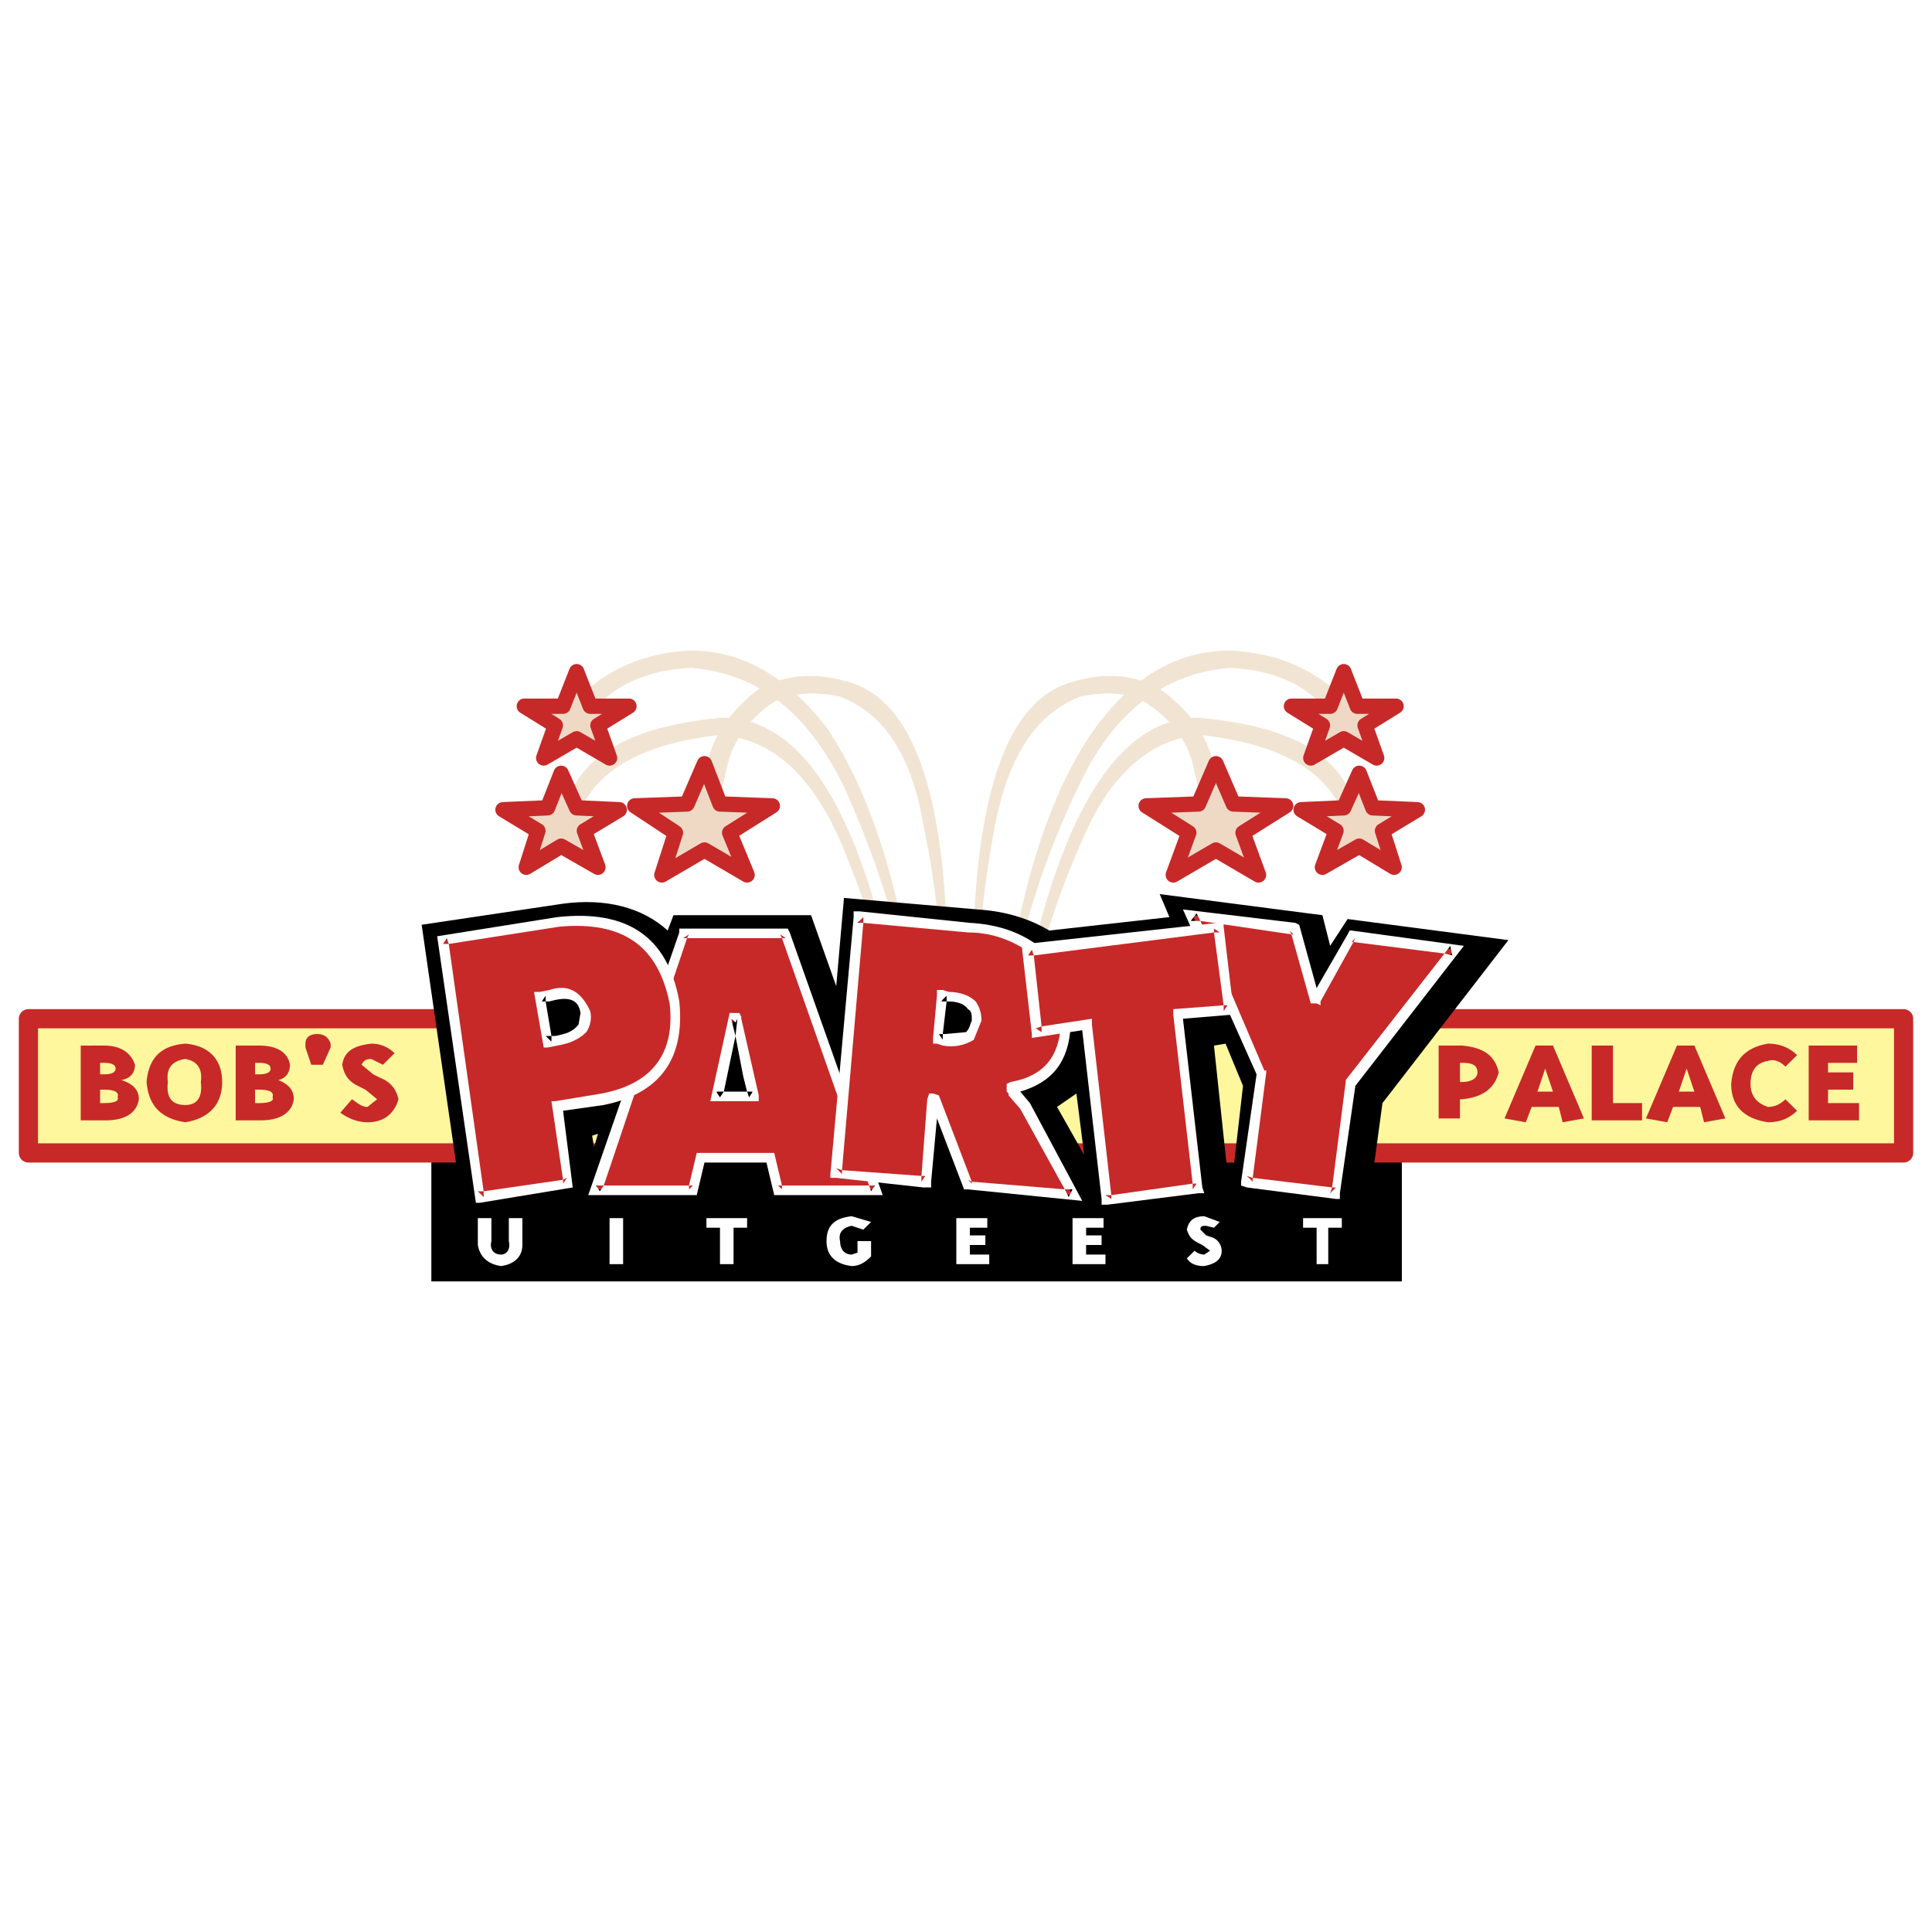 <svg xmlns="http://www.w3.org/2000/svg" width="2500" height="2500" viewBox="0 0 192.756 192.756"><path fill-rule="evenodd" clip-rule="evenodd" fill="#fff" d="M0 0h192.756v192.756H0V0z"/><path fill-rule="evenodd" clip-rule="evenodd" d="M139.863 127.846v-13.008H43.036v13.008h96.827z"/><path d="M134.453 82.892h1.932l-1.547-3.443c-1.738-4.592-6.764-7.078-15.268-7.844-6.957 0-12.369 7.269-16.041 21.425-1.354 5.356-2.127 10.138-2.707 14.155l-.58 5.549 1.74-9.373a83.752 83.752 0 0 1 5.992-19.513c2.705-6.504 6.764-10.139 11.789-10.521 8.698.957 13.723 4.209 14.69 9.565z" fill-rule="evenodd" clip-rule="evenodd" fill="#f2e4d3"/><path d="M132.52 71.031l1.934-.956c-3.094-3.252-6.959-4.974-11.791-5.165-5.217 0-9.662 2.678-13.336 7.652-2.898 4.017-5.217 9.373-6.957 16.26-1.547 6.122-2.512 11.288-2.898 16.069l-.387 5.93c.193-1.912.773-5.355 1.545-10.33 1.16-7.46 3.48-14.729 6.959-21.998 3.479-7.461 8.504-11.287 15.074-11.86 4.444.19 7.732 1.721 9.857 4.398z" fill-rule="evenodd" clip-rule="evenodd" fill="#f2e4d3"/><path d="M118.99 76.196l.967 4.209 1.932-.192-.965-4.591c-.773-2.679-2.514-4.974-5.219-6.887-2.32-1.339-5.219-1.722-8.504-.765-6.186 1.53-9.471 9.756-10.051 24.486-.192 5.547 0 10.331.193 14.538l.58 6.504-.387-10.711c-.193-6.505.387-13.392 1.74-20.469 1.352-6.887 4.059-11.095 8.504-12.817 2.705-.574 5.025-.382 6.764.765 2.321 1.53 3.866 3.635 4.446 5.93z" fill-rule="evenodd" clip-rule="evenodd" fill="#f2e4d3"/><path fill-rule="evenodd" clip-rule="evenodd" fill="#efd9c4" d="M124.016 83.083l4.252-2.678-5.219-.192-1.738-4.017-1.741 4.017-5.218.192 4.252 2.678-1.545 4.209 4.252-2.488 4.251 2.488-1.546-4.209z"/><path fill="none" stroke="#c72929" stroke-width="1.53" stroke-linecap="round" stroke-linejoin="round" stroke-miterlimit="2.613" d="M124.016 83.083l1.546 4.209-4.251-2.488-4.252 2.488 1.545-4.209-4.252-2.678 5.218-.192 1.741-4.017 1.738 4.017 5.219.192-4.252 2.678z"/><path fill-rule="evenodd" clip-rule="evenodd" fill="#efd9c4" d="M135.418 70.458l-1.352-3.444-1.353 3.444h-3.865l3.091 1.913-1.16 3.252 3.287-1.914 3.286 1.914-1.161-3.252 3.092-1.913h-3.865z"/><path fill="none" stroke="#c72929" stroke-width="1.53" stroke-linecap="round" stroke-linejoin="round" stroke-miterlimit="2.613" d="M135.418 70.458h3.865l-3.092 1.913 1.161 3.252-3.286-1.914-3.287 1.914 1.16-3.252-3.091-1.913h3.865l1.353-3.444 1.352 3.444z"/><path fill-rule="evenodd" clip-rule="evenodd" fill="#efd9c4" d="M135.611 77.153l-1.545 3.443-4.252.192 3.479 2.104-1.354 3.634 3.672-2.104 3.479 2.104-1.158-3.634 3.478-2.104-4.445-.192-1.354-3.443z"/><path fill="none" stroke="#c72929" stroke-width="1.53" stroke-linecap="round" stroke-linejoin="round" stroke-miterlimit="2.613" d="M135.611 77.153l1.354 3.443 4.445.192-3.478 2.104 1.16 3.634-3.481-2.104-3.672 2.104 1.354-3.634-3.479-2.104 4.252-.192 1.545-3.443z"/><path d="M55.211 82.892h2.126c.966-5.356 5.798-8.608 14.495-9.564 5.218.382 9.084 4.017 11.983 10.521 2.706 6.504 4.831 13.007 5.991 19.513l1.739 10.328-.773-6.504c-.58-4.018-1.546-8.799-2.706-14.155-3.672-14.156-8.891-21.425-16.042-21.425-8.311.766-13.336 3.252-15.269 7.844l-1.544 3.442z" fill-rule="evenodd" clip-rule="evenodd" fill="#f2e4d3"/><path d="M57.337 70.075l1.739.956c2.126-2.677 5.605-4.208 9.857-4.399 6.765.574 11.596 4.399 15.268 11.86 3.286 7.269 5.605 14.538 6.765 21.998l1.739 10.904-.58-6.504c-.386-4.781-1.353-9.947-2.899-16.069-1.74-6.887-4.059-12.243-6.765-16.26-3.865-4.974-8.311-7.652-13.529-7.652-4.637.192-8.695 1.914-11.595 5.166z" fill-rule="evenodd" clip-rule="evenodd" fill="#f2e4d3"/><path d="M83.816 69.501c4.445 1.722 7.15 5.93 8.31 12.817 1.546 7.078 1.933 13.964 1.933 20.469l-.387 10.139.387-5.932c.386-4.207.58-8.99.386-14.538C93.866 77.727 90.58 69.5 84.396 67.97c-3.286-.957-6.185-.574-8.697.765-2.513 1.913-4.252 4.208-5.025 6.887l-.967 4.591 1.933.192.966-4.209c.58-2.295 2.125-4.399 4.252-5.93 1.739-1.147 4.252-1.339 6.958-.765z" fill-rule="evenodd" clip-rule="evenodd" fill="#f2e4d3"/><path fill-rule="evenodd" clip-rule="evenodd" fill="#efd9c4" d="M77.051 80.405l-5.218-.192-1.547-4.017-1.739 4.017-5.218.192 4.059 2.678-1.354 4.209 4.252-2.488 4.252 2.488-1.739-4.209 4.252-2.678z"/><path fill="none" stroke="#c72929" stroke-width="1.53" stroke-linecap="round" stroke-linejoin="round" stroke-miterlimit="2.613" d="M71.833 80.213l-1.547-4.017-1.739 4.017-5.218.192 4.059 2.678-1.354 4.209 4.252-2.488 4.252 2.488-1.739-4.209 4.252-2.678-5.218-.192z"/><path fill-rule="evenodd" clip-rule="evenodd" fill="#efd9c4" d="M54.245 75.623l3.286-1.914 3.285 1.914-1.16-3.252 3.093-1.913h-3.866l-1.352-3.444-1.354 3.444h-3.865l3.092 1.913-1.159 3.252z"/><path fill="none" stroke="#c72929" stroke-width="1.53" stroke-linecap="round" stroke-linejoin="round" stroke-miterlimit="2.613" d="M57.531 73.709l3.285 1.914-1.16-3.252 3.093-1.913h-3.866l-1.352-3.444-1.354 3.444h-3.865l3.092 1.913-1.159 3.252 3.286-1.914z"/><path fill-rule="evenodd" clip-rule="evenodd" fill="#efd9c4" d="M52.505 86.526l3.48-2.104 3.671 2.104-1.352-3.634 3.479-2.104-4.252-.192-1.546-3.443-1.354 3.443-4.445.192 3.479 2.104-1.16 3.634z"/><path fill="none" stroke="#c72929" stroke-width="1.53" stroke-linecap="round" stroke-linejoin="round" stroke-miterlimit="2.613" d="M55.985 84.422l3.671 2.104-1.352-3.634 3.479-2.104-4.252-.192-1.546-3.443-1.354 3.443-4.445.192 3.479 2.104-1.16 3.634 3.48-2.104z"/><path fill-rule="evenodd" clip-rule="evenodd" fill="#fff79d" d="M189.922 115.029v-13.39H2.834v13.39h187.088z"/><path fill="none" stroke="#c72929" stroke-width="1.913" stroke-linecap="round" stroke-linejoin="round" stroke-miterlimit="2.613" d="M189.922 115.029H2.834v-13.39h187.088v13.39z"/><path d="M131.939 91.309l-16.234-2.104.967 2.296-11.984 1.338c-1.932-1.148-4.25-1.913-7.15-2.104l-13.335-1.147-.773 8.799-2.512-7.078H67.194l-.581 1.53c-2.512-2.295-6.184-3.251-10.437-2.678l-14.108 2.104 4.445 30.799 10.437-1.531-.193.383h15.075l.773-3.061h3.092l.773 3.061h15.075l-.387-.957 4.252.383v-.191l.193.191 13.334 1.148v.766l3.287-.383 10.822-1.34v-.383l13.143 1.723 1.74-12.818 12.562-16.259-16.041-2.104-1.74 2.678-.771-3.061zm-9.664 12.816l1.74 4.209-1.16 10.139-.193.383-1.545-14.539 1.158-.192zm-14.107 11.096l-2.707-4.783 1.934-1.338.773 6.121-49.091-1.914.58-.189-.386 1.338-.193-1.148 49.09 1.913z" fill-rule="evenodd" clip-rule="evenodd"/><path d="M78.404 93.03H68.161l-8.697 25.634h9.664l.772-3.252h6.765l.966 3.252h9.664L78.404 93.03zm-4.832 8.609l1.546 7.844h-3.672l1.739-7.844h.387z" fill-rule="evenodd" clip-rule="evenodd" fill="#c72929"/><path d="M67.774 92.647v.383l-9.084 26.208h10.823l.773-3.252h6.185l.773 3.252h10.824L78.79 93.03l-.193-.383H67.774zm.966.575l-.193.382h9.47l-.192-.382.579.382h-.387l8.697 24.677h.58l-.387.574-.193-.574h-8.697v.383l-.386-.383h.386l-.773-3.252h-7.731l-.773 3.252h.387l-.387.383v-.383h-8.503l-.387.574-.386-.574h.773l8.31-24.677h-.386l.579-.382z" fill-rule="evenodd" clip-rule="evenodd" fill="#fff"/><path d="M73.958 101.447l-.193-.383h-.966l-1.932 8.801h4.832v-.574l-1.74-7.652v-.192h-.001zm-.386.192l-.193 1.723.772 4.016.386 1.531h.581l-.387.574-.193-.574h-2.319l-.387.574-.386-.574h.773l1.16-5.547-.387-1.531v-.191l.387.383.193-.384z" fill-rule="evenodd" clip-rule="evenodd" fill="#fff"/><path d="M102.369 110.438l-1.354-1.721v-.191c3.287-.574 5.219-2.678 5.412-6.312-.193-6.122-3.479-9.374-9.663-9.756L85.748 91.5l-2.319 25.632 8.891.766.773-8.225 3.479 8.607 10.437.957-4.64-8.799zm-8.697-6.885l.387-4.209h.58c1.933 0 2.705.766 2.705 2.486-.385 1.531-1.352 2.295-3.091 1.912l-.581-.189z" fill-rule="evenodd" clip-rule="evenodd" fill="#c72929"/><path d="M101.789 108.908c3.285-.957 4.832-3.061 5.025-6.504.193-2.678-.387-4.975-1.74-6.696-1.932-2.104-4.637-3.443-8.309-3.635l-11.018-1.148h-.579v.575l-2.319 25.632v.383h.58l8.697.957h.773v-.574l.581-6.312 2.705 7.078h.387l11.403 1.148-5.219-9.758-.967-1.146zm4.059-6.695c-.193 3.252-1.738 5.164-5.025 5.738l-.385.191v.766l.191.191v.191l1.16 1.338 4.445 8.035h.773l-.387.766-.387-.766-9.276-.766v.191l-.387-.383.387.191-3.286-8.607-.58-.191h-.387l-.192.574-.581 7.65h.387l-.387.574v-.574l-7.924-.574v.383l-.58-.572.58.189 2.126-24.676h-.58l.58-.573v.573l10.437.957c2.899 0 5.411 1.148 7.731 3.252 1.16 1.531 1.74 3.635 1.547 5.932z" fill-rule="evenodd" clip-rule="evenodd" fill="#fff"/><path d="M97.924 101.83c0-.766-.193-1.34-.58-1.914-.579-.572-1.545-.955-2.705-.955l-.58-.191h-.58v.574l-.387 4.209v.572h.387l.58.191c1.16.191 2.125 0 3.091-.574l.774-1.912zm-3.479-1.914h.194c.773 0 1.546.193 1.933.766.387.191.387.574.387 1.148-.193.383-.193.766-.581 1.146l-2.125.191h-.193v.574l-.387-.574h.387l.385-3.251h-.579l.579-.572v.572z" fill-rule="evenodd" clip-rule="evenodd" fill="#fff"/><path fill-rule="evenodd" clip-rule="evenodd" fill="#c72929" d="M134.838 93.413l-3.479 6.314h-.193l-1.932-7.08-10.244-1.338 6.766 15.685-1.354 10.904 8.891 1.149 1.352-10.904 10.437-13.391-10.244-1.339z"/><path d="M129.621 92.265l-.387-.191-11.211-1.339 7.346 16.451-1.547 10.713v.383l.58.191 8.891 1.148h.387v-.574l1.545-10.713 10.824-13.965-11.211-1.53h-.193l-.191.383-3.094 5.356-1.739-6.313zm-.58.957h-.193l1.932 6.888h.58l.387.189v-.383l3.285-5.929h-.193l.387-.383-.193.383 9.084 1.147.58-.765.193.957-.773-.191-9.855 12.625v.191l-1.354 10.521h.387l-.58.574.193-.574-7.924-.957v.383l-.58-.574.58.191 1.352-10.521v-.189h-.193l-6.377-14.922h-.967l.58-.765.387.765 9.084 1.339-.193-.383.384.383z" fill-rule="evenodd" clip-rule="evenodd" fill="#fff"/><path d="M55.598 92.074l-11.597 1.722 3.672 25.634 8.891-1.34-1.16-7.844 4.833-.572c5.218-.957 7.537-4.209 6.958-9.758-1.354-6.312-5.219-8.99-11.597-7.842zm-1.74 7.27h.966c1.739-.574 2.899 0 3.672 1.529-.193 1.914-1.16 2.869-3.093 2.869l-.773.191-.772-4.589z" fill-rule="evenodd" clip-rule="evenodd" fill="#c72929"/><path d="M55.598 91.5l-11.983 1.912 3.865 26.591h.387l9.276-1.531-.966-7.652 4.06-.574c5.604-1.146 8.117-4.59 7.537-10.33-1.16-6.503-5.218-9.181-12.176-8.416zm-10.823 2.678h-.58l.387-.574.193.574 11.016-1.722c6.378-.574 9.857 1.913 11.017 7.653.58 4.973-1.74 8.033-6.765 8.99l-4.639.766h-.386l1.159 7.842.387-.191-.387.574v-.383l-7.924 1.148v.574l-.58-.574h.58l-3.478-24.677z" fill-rule="evenodd" clip-rule="evenodd" fill="#fff"/><path d="M54.825 98.77l-.966.191h-.58l.966 5.547h.386l.966-.191c1.16-.191 2.126-.574 2.899-1.34.386-.572.58-1.338.386-2.104-.965-2.103-2.318-2.678-4.057-2.103zm-.387 1.146h.387c1.933-.572 2.899-.189 3.092 1.148l-.192 1.148c-.581.764-1.354.955-2.32 1.148h-.386v.572l-.58-.572h.58l-.581-3.444h-.386l.386-.572v.572z" fill-rule="evenodd" clip-rule="evenodd" fill="#fff"/><path fill-rule="evenodd" clip-rule="evenodd" fill="#c72929" d="M102.562 94.752l.967 8.225 4.832-.764 2.125 17.408 9.084-.957-1.933-17.6 5.025-.191-.967-8.416-19.133 2.295z"/><path d="M102.369 94.178l-.387.191v.383l.967 8.416v.385l5.025-.766 1.932 16.834v.572h.58l9.084-1.146h.58l-.193-.574-1.934-16.834 4.639-.383h.387v-.574l-.967-8.225v-.574l-.58.191-19.133 2.104zm.774 1.148h-.58l.387-.573.193.573 17.975-2.295v-.383l.578.383h-.578l.965 7.269h.387l-.387.574v-.574l-5.023.383v.574l1.932 16.834h.387l-.387.574v-.574l-8.117 1.148v.383l-.58-.383h.58l-1.934-17.025v-.574l-5.023.766v.572l-.58-.381.58-.191-.775-7.08z" fill-rule="evenodd" clip-rule="evenodd" fill="#fff"/><path d="M13.851 109.674c0-.957-.58-1.531-1.739-1.914.966-.191 1.353-.766 1.353-1.529-.387-1.148-1.353-1.914-3.093-1.914H8.053v7.461h2.513c1.933-.001 3.092-.766 3.285-2.104zm-3.479-3.635c.773 0 1.16.191 1.16.574 0 .381-.387.572-1.16.572h-.386v-1.146h.386l-.386 2.678h.386c.966 0 1.546.191 1.353.766.193.383-.387.572-1.353.572h-.386v-1.338l.386-2.678zM18.49 104.125c-2.513.191-3.672 1.531-3.866 3.826.193 2.295 1.353 3.635 3.866 4.018 2.319-.383 3.672-1.723 3.672-4.018s-1.353-3.635-3.672-3.826zm0 6.121c-1.353 0-1.933-.764-1.739-2.295-.193-1.338.386-2.104 1.739-2.295 1.16.191 1.739.957 1.546 2.295.193 1.531-.387 2.295-1.546 2.295zM25.834 104.316h-2.319v7.461h2.513c1.933 0 3.092-.766 3.285-2.104 0-.957-.58-1.531-1.546-1.914.773-.191 1.16-.766 1.16-1.529-.194-1.148-1.16-1.914-3.093-1.914zm-.386 2.87v-1.146h.386c.773 0 1.16.191 1.16.574 0 .381-.386.572-1.16.572h-.386v1.531h.386c.966 0 1.546.191 1.353.766.193.383-.387.572-1.353.572h-.386V107.186zM30.473 104.508l.58 1.723h1.16l.773-1.723v-.383c-.193-.572-.58-.957-1.353-.957s-1.16.385-1.16.957v.383zM38.01 107.568l-.773-.383-1.159-.955c.193-.383.386-.574.966-.574l1.16.574 1.16-1.148a3.217 3.217 0 0 0-2.319-.957c-1.739.191-2.705.766-2.898 2.105.193 1.146.772 1.721 1.546 2.104l.773.383 1.16.957-.966.764c-.58 0-.966-.383-1.546-.764l-1.159 1.338c.773.574 1.739.957 2.706.957 1.74 0 2.706-.957 3.092-2.295-.197-.957-.777-1.723-1.743-2.106zM145.662 109.674h.193c2.125-.191 3.285-1.148 3.672-2.68-.387-1.721-1.547-2.486-3.672-2.678h-2.32v7.27h2.127v-1.912zm.193-1.723h-.193v-1.912h.193c.967 0 1.547.191 1.547.955 0 .574-.58.957-1.547.957zM154.939 104.316h-1.74l-3.092 7.27 2.125.383.58-1.531h2.707l.387 1.531 2.125-.383-3.092-7.27zm-.773 2.297l.773 2.295h-1.547l.774-2.295zM160.93 110.055v-5.739h-2.125v7.461h5.025v-1.722h-2.9zM169.049 104.316h-1.74l-3.092 7.27 2.125.383.58-1.531h2.705l.387 1.531 2.127-.383-3.092-7.27zm-.774 2.297l.773 2.295h-1.547l.774-2.295zM178.131 106.42l1.16-1.146c-.773-.766-1.738-1.148-2.898-1.148-2.32.383-3.479 1.723-3.672 4.018 0 2.104 1.158 3.443 3.672 3.826 1.16 0 2.125-.383 2.898-1.148l-1.16-1.146c-.385.381-.965.764-1.738.764-1.16-.383-1.74-1.146-1.74-2.295 0-1.338.58-2.104 1.74-2.295.58-.194 1.16-.002 1.738.57zM182.383 106.994v-.955h2.9v-1.723h-4.832v7.461h5.026v-1.722h-3.094v-1.338h2.513v-1.723h-2.513z" fill-rule="evenodd" clip-rule="evenodd" fill="#c72929"/><path d="M52.119 121.533h-1.353v2.295c.193.766-.193 1.34-.773 1.34-.773 0-1.16-.574-.966-1.34v-2.295h-1.354v2.678c.194 1.148.967 1.914 2.32 2.105 1.353-.191 2.125-.957 2.125-2.105v-2.678h.001zM62.169 121.533h-1.353v4.592h1.353v-4.592zM73.186 126.125v-3.635h1.352v-.957H70.48v.957h1.353v3.635h1.353zM86.908 121.916l-1.933-.574c-1.74.191-2.513.957-2.513 2.486 0 1.531.966 2.297 2.513 2.488.772 0 1.353-.383 1.933-.957v-1.531h-1.353v1.148l-.58.191c-.773 0-1.159-.574-1.159-1.34-.193-.764.192-1.338 1.159-1.529l1.16.383.773-.765zM98.311 124.211v-.955h-1.546v-.766h1.739v-.957h-3.092v4.592h3.285v-.957h-1.932v-.957h1.546zM109.906 124.211v-.955h-1.545v-.766h1.739v-.957h-3.092v4.592h3.285v-.957h-1.932v-.957h1.545zM121.695 121.916l-1.545-.574c-.967 0-1.547.383-1.74 1.34.193.574.387.955 1.16 1.338l.387.191.773.574-.58.383c-.387 0-.773-.191-.967-.383l-.773.766c.387.574.967.766 1.74.766.967-.191 1.738-.574 1.738-1.531 0-.574-.387-1.148-.965-1.338l-.58-.191-.58-.574c0-.383.193-.383.58-.383l.773.191.579-.575zM132.52 126.125v-3.635h1.353v-.957h-3.865v.957h1.351v3.635h1.161z" fill-rule="evenodd" clip-rule="evenodd" fill="#fff"/></svg>